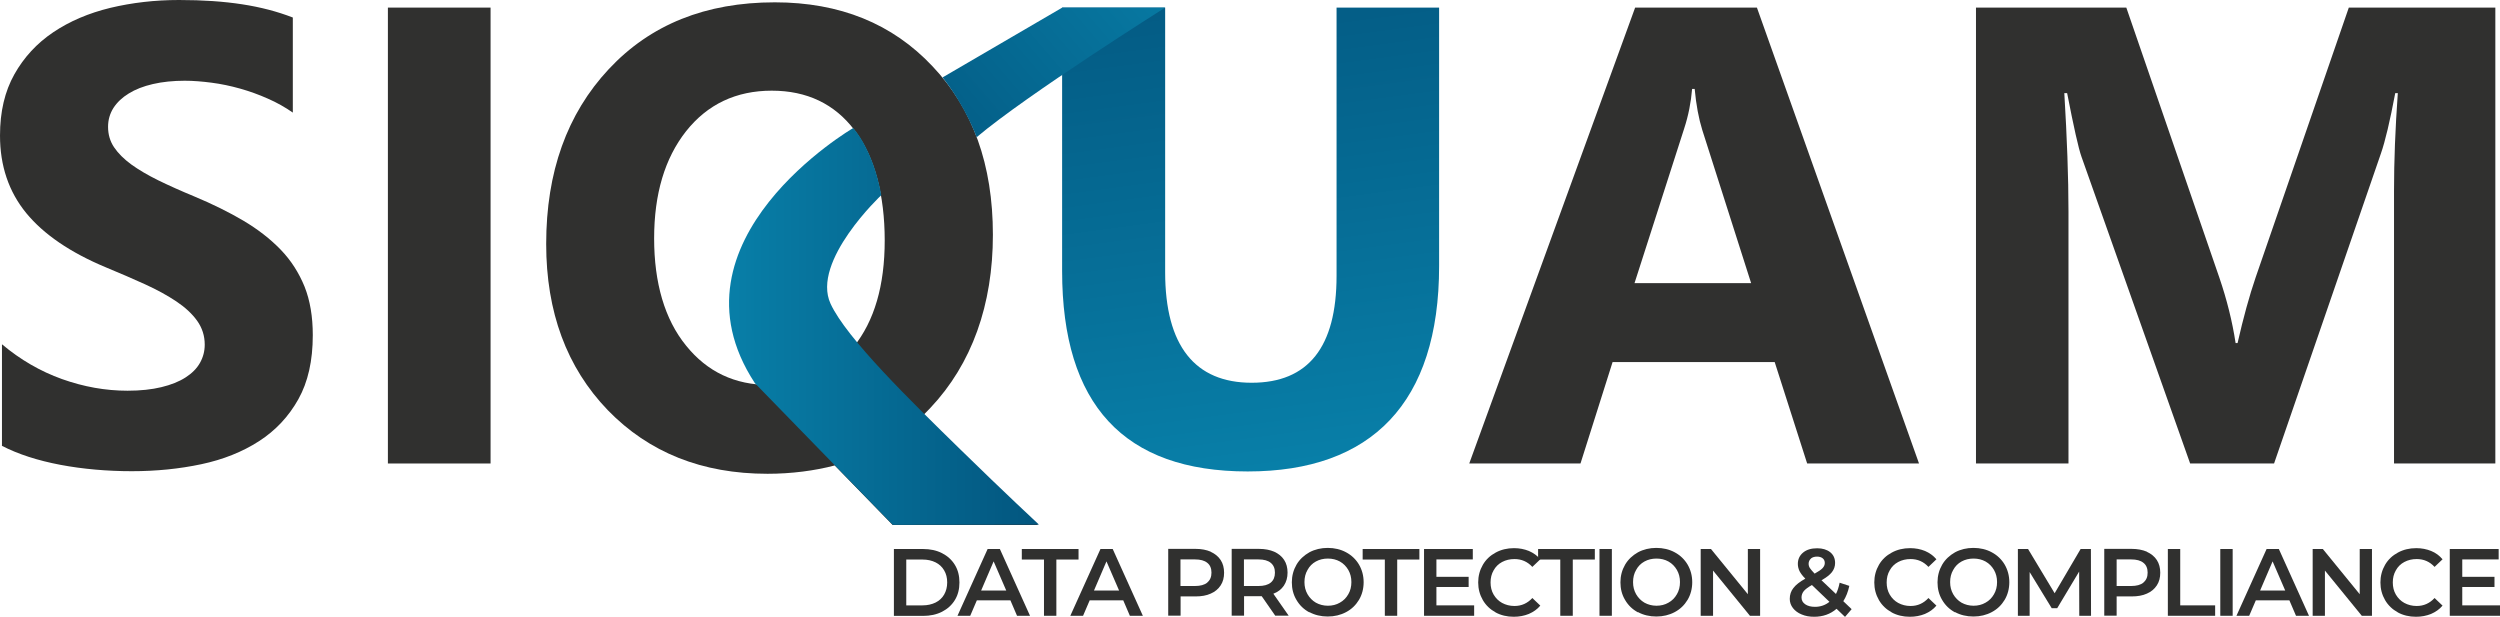 <?xml version="1.0" encoding="UTF-8"?>
<svg id="Livello_2" data-name="Livello 2" xmlns="http://www.w3.org/2000/svg" xmlns:xlink="http://www.w3.org/1999/xlink" viewBox="0 0 204.05 50.35">
  <defs>
    <clipPath id="clippath">
      <path d="m109.09.62v21.9c0,5.81-2.31,8.72-6.93,8.72s-7.06-3.01-7.06-9.03V.62h-8.41v21.49c0,10.92,5.05,16.37,15.15,16.37s15.62-5.59,15.62-16.76V.62h0s-8.38,0-8.38,0Z" style="fill: none; stroke-width: 0px;"/>
    </clipPath>
    <linearGradient id="Sfumatura_senza_nome" data-name="Sfumatura senza nome" x1="343.23" y1="495.17" x2="344.23" y2="495.17" gradientTransform="translate(-21902.95 15292.52) rotate(-90) scale(44.44)" gradientUnits="userSpaceOnUse">
      <stop offset="0" stop-color="#0880a9"/>
      <stop offset="1" stop-color="#035780"/>
    </linearGradient>
    <clipPath id="clippath-1">
      <path d="m61.59,31.25l11.28,11.59,11.93-.02s-2.79-2.59-6.43-6.15c-4.05-3.96-9.27-9.05-10.58-11.88-1.6-3.47,4.14-8.86,4.14-8.86,0,0-.14-.92-.51-2.07-.38-1.18-1.03-2.57-1.78-3.41,0,0-15.67,9.14-8.04,20.8" style="fill: none; stroke-width: 0px;"/>
    </clipPath>
    <linearGradient id="Sfumatura_senza_nome-2" data-name="Sfumatura senza nome" x1="315.04" y1="512.04" x2="316.04" y2="512.04" gradientTransform="translate(-7908.59 -12923.75) scale(25.29)" xlink:href="#Sfumatura_senza_nome"/>
    <clipPath id="clippath-2">
      <path d="m86.7.62l-9.77,5.7c1.89,2.39,2.78,4.88,2.78,4.88,4.18-3.52,15.21-10.46,15.39-10.58h0s-8.4,0-8.4,0Z" style="fill: none; stroke-width: 0px;"/>
    </clipPath>
    <linearGradient id="Sfumatura_senza_nome-3" data-name="Sfumatura senza nome" x1="359.51" y1="523.82" x2="360.51" y2="523.82" gradientTransform="translate(11279.32 16291.72) rotate(-180) scale(31.09)" xlink:href="#Sfumatura_senza_nome"/>
  </defs>
  <g id="Livello_1-2" data-name="Livello 1">
    <g>
      <path d="m.16,36.4v-8.3c1.5,1.26,3.14,2.21,4.9,2.84,1.77.63,3.55.95,5.35.95,1.05,0,1.98-.1,2.76-.29.79-.19,1.44-.45,1.97-.79.53-.34.92-.73,1.18-1.19.26-.46.39-.96.39-1.49,0-.73-.21-1.37-.62-1.95-.41-.57-.98-1.1-1.7-1.58-.72-.48-1.57-.95-2.56-1.4-.99-.45-2.05-.91-3.19-1.38-2.9-1.21-5.07-2.69-6.5-4.43-1.43-1.75-2.14-3.86-2.14-6.33,0-1.94.39-3.6,1.17-4.99.78-1.39,1.84-2.54,3.18-3.44,1.34-.9,2.89-1.56,4.66-1.99,1.76-.42,3.63-.64,5.6-.64s3.65.12,5.15.35c1.5.23,2.88.59,4.14,1.08v7.76c-.62-.43-1.3-.82-2.04-1.14-.74-.33-1.49-.6-2.27-.82-.78-.22-1.55-.38-2.32-.48-.77-.1-1.5-.16-2.19-.16-.95,0-1.82.09-2.6.27-.78.18-1.44.44-1.97.77-.54.33-.95.72-1.25,1.18-.29.46-.44.97-.44,1.54,0,.62.16,1.18.49,1.67.33.49.8.96,1.4,1.4.61.44,1.34.87,2.21,1.3.86.42,1.84.86,2.93,1.31,1.49.62,2.82,1.28,4.01,1.98,1.18.7,2.2,1.49,3.05,2.37.85.88,1.49,1.89,1.95,3.02.45,1.13.67,2.45.67,3.96,0,2.08-.39,3.82-1.18,5.23-.79,1.41-1.86,2.55-3.21,3.42-1.35.87-2.92,1.5-4.71,1.88-1.79.38-3.68.57-5.67.57s-3.98-.17-5.83-.52c-1.84-.35-3.44-.86-4.79-1.56" style="fill: #30302f; stroke-width: 0px;"/>
      <rect x="31.66" y=".62" width="8.38" height="37.21" style="fill: #30302f; stroke-width: 0px;"/>
      <path d="m62.64,38.67c-5.33,0-9.67-1.73-13.03-5.19-3.36-3.49-5.03-8.02-5.03-13.57,0-5.87,1.7-10.62,5.11-14.27C53.09,2,57.6.19,63.24.19c5.31,0,9.6,1.74,12.87,5.22,3.29,3.46,4.93,8.04,4.93,13.75s-1.71,10.54-5.11,14.14c-.12.12-.23.24-.34.35-.1.11-.22.22-.34.32l9.48,8.88h-11.87s-4.73-4.86-4.73-4.86c-1.63.43-3.54.68-5.49.68m.36-31.27c-2.92,0-5.26,1.11-7.01,3.32-1.73,2.2-2.6,5.11-2.6,8.74s.86,6.6,2.6,8.74c1.73,2.15,3.99,3.22,6.8,3.22s5.18-1.04,6.88-3.11c1.7-2.11,2.54-5.01,2.54-8.69s-.82-6.84-2.47-9c-1.62-2.14-3.88-3.22-6.75-3.22" style="fill: #30302f; stroke-width: 0px;"/>
      <g style="clip-path: url(#clippath);">
        <rect x="84.28" y="-1.29" width="35.62" height="41.68" transform="translate(-1.71 14) rotate(-7.78)" style="fill: url(#Sfumatura_senza_nome); stroke-width: 0px;"/>
      </g>
      <path d="m156.63,37.83h-9.13l-2.65-8.28h-13.23l-2.62,8.28h-9.08L133.46.62h9.94l13.23,37.21Zm-13.7-14.71l-3.99-12.51c-.29-.93-.5-2.05-.62-3.35h-.21c-.09,1.09-.3,2.17-.65,3.24l-4.05,12.61h9.52Z" style="fill: #30302f; stroke-width: 0px;"/>
      <path d="m203.68,37.83h-8.28V15.57c0-2.41.1-5.06.31-7.97h-.21c-.43,2.28-.82,3.93-1.17,4.93l-8.72,25.3h-6.85l-8.87-25.04c-.24-.67-.63-2.41-1.17-5.19h-.23c.22,3.67.34,6.89.34,9.65v20.58h-7.55V.62h12.27l7.6,22.06c.6,1.76,1.05,3.54,1.32,5.32h.16c.47-2.06.96-3.85,1.48-5.37l7.6-22.01h11.96v37.21Z" style="fill: #30302f; stroke-width: 0px;"/>
      <g style="clip-path: url(#clippath-1);">
        <rect x="53.96" y="10.46" width="30.83" height="32.38" style="fill: url(#Sfumatura_senza_nome-2); stroke-width: 0px;"/>
      </g>
      <g style="clip-path: url(#clippath-2);">
        <rect x="75.68" y="-4.02" width="20.68" height="19.85" transform="translate(16.84 57.37) rotate(-40.58)" style="fill: url(#Sfumatura_senza_nome-3); stroke-width: 0px;"/>
      </g>
      <path d="m72.96,44.81h2.38c.58,0,1.1.11,1.55.34.45.23.8.55,1.05.96.25.41.37.89.37,1.43s-.12,1.02-.37,1.43c-.25.41-.6.73-1.05.96-.45.23-.97.34-1.55.34h-2.38v-5.45Zm2.34,4.6c.4,0,.75-.08,1.06-.23.3-.15.54-.37.7-.65.16-.28.25-.61.25-.99s-.08-.7-.25-.99-.4-.5-.7-.65c-.3-.15-.66-.23-1.06-.23h-1.33v3.74h1.33Z" style="fill: #30302f; stroke-width: 0px;"/>
      <path d="m82.46,49h-2.73l-.54,1.26h-1.04l2.46-5.45h1l2.46,5.45h-1.06l-.54-1.26Zm-.33-.8l-1.03-2.38-1.02,2.38h2.05Z" style="fill: #30302f; stroke-width: 0px;"/>
      <polygon points="85.21 45.67 83.4 45.67 83.4 44.81 88.03 44.81 88.03 45.67 86.22 45.67 86.22 50.26 85.21 50.26 85.21 45.67" style="fill: #30302f; stroke-width: 0px;"/>
      <path d="m91.67,49h-2.73l-.54,1.26h-1.04l2.46-5.45h1l2.46,5.45h-1.06l-.54-1.26Zm-.33-.8l-1.03-2.38-1.02,2.38h2.05Z" style="fill: #30302f; stroke-width: 0px;"/>
      <path d="m98.82,45.04c.35.16.62.38.81.67.19.29.28.64.28,1.04s-.09.74-.28,1.03c-.19.29-.46.52-.81.67-.35.16-.76.23-1.23.23h-1.23v1.57h-1.01v-5.45h2.24c.47,0,.88.08,1.23.23m-.28,2.51c.23-.19.34-.45.34-.8s-.11-.62-.34-.8c-.23-.19-.56-.28-1.01-.28h-1.18v2.17h1.18c.44,0,.78-.09,1.01-.28" style="fill: #30302f; stroke-width: 0px;"/>
      <path d="m104.09,50.26l-1.11-1.6s-.12,0-.21,0h-1.23v1.59h-1.01v-5.45h2.24c.47,0,.88.08,1.23.23.35.16.62.38.81.67.19.29.28.64.28,1.04s-.1.76-.3,1.06c-.2.3-.49.52-.86.66l1.25,1.79h-1.09Zm-.37-4.32c-.23-.19-.56-.28-1.01-.28h-1.18v2.17h1.18c.44,0,.78-.09,1.01-.28.23-.19.34-.46.34-.81s-.11-.61-.34-.8" style="fill: #30302f; stroke-width: 0px;"/>
      <path d="m106.87,49.98c-.45-.24-.8-.58-1.05-1.01-.26-.43-.38-.91-.38-1.44s.13-1.01.38-1.44c.25-.43.61-.76,1.05-1.01.45-.24.95-.36,1.5-.36s1.06.12,1.5.36c.45.24.8.58,1.05,1,.25.43.38.91.38,1.44s-.13,1.02-.38,1.44c-.26.43-.6.76-1.05,1-.45.24-.95.36-1.5.36s-1.06-.12-1.5-.36m2.49-.77c.29-.16.52-.39.69-.69.17-.29.25-.62.25-.99s-.08-.69-.25-.99c-.17-.29-.39-.52-.69-.69-.29-.16-.62-.24-.98-.24s-.69.08-.98.24c-.29.16-.52.39-.68.69-.17.29-.25.62-.25.99s.08.69.25.99c.17.29.39.52.68.69.29.16.62.25.98.25s.69-.08.98-.25" style="fill: #30302f; stroke-width: 0px;"/>
      <polygon points="113.03 45.67 111.22 45.67 111.22 44.81 115.85 44.81 115.85 45.67 114.04 45.67 114.04 50.26 113.03 50.26 113.03 45.67" style="fill: #30302f; stroke-width: 0px;"/>
      <polygon points="120.32 49.41 120.32 50.26 116.23 50.26 116.23 44.81 120.21 44.81 120.21 45.66 117.24 45.66 117.24 47.08 119.87 47.08 119.87 47.91 117.24 47.91 117.24 49.41 120.32 49.41" style="fill: #30302f; stroke-width: 0px;"/>
      <path d="m122.07,49.98c-.44-.24-.79-.57-1.04-1-.25-.43-.38-.91-.38-1.44s.13-1.01.38-1.44c.25-.43.6-.76,1.05-1,.44-.24.94-.36,1.49-.36.45,0,.85.08,1.22.23.37.16.68.38.93.68l-.65.62c-.4-.43-.88-.64-1.46-.64-.37,0-.71.08-1.01.24-.3.16-.53.39-.69.68-.17.29-.25.62-.25.99s.08.7.25.99c.17.29.4.52.69.68.3.16.63.25,1.01.25.58,0,1.06-.22,1.46-.65l.65.62c-.25.3-.57.52-.94.68-.37.15-.78.23-1.23.23-.55,0-1.05-.12-1.49-.36" style="fill: #30302f; stroke-width: 0px;"/>
      <polygon points="127.35 45.67 125.54 45.67 125.54 44.81 130.17 44.81 130.17 45.67 128.37 45.67 128.37 50.26 127.35 50.26 127.35 45.67" style="fill: #30302f; stroke-width: 0px;"/>
      <rect x="130.55" y="44.81" width="1.01" height="5.45" style="fill: #30302f; stroke-width: 0px;"/>
      <path d="m133.69,49.98c-.45-.24-.8-.58-1.05-1.01-.26-.43-.38-.91-.38-1.44s.13-1.01.38-1.44c.25-.43.61-.76,1.05-1.01.45-.24.95-.36,1.5-.36s1.06.12,1.5.36c.45.24.8.58,1.05,1,.25.43.38.91.38,1.44s-.13,1.02-.38,1.44c-.26.43-.6.76-1.05,1-.45.24-.95.36-1.5.36s-1.06-.12-1.5-.36m2.49-.77c.29-.16.52-.39.69-.69.17-.29.25-.62.25-.99s-.08-.69-.25-.99c-.17-.29-.39-.52-.69-.69-.29-.16-.62-.24-.98-.24s-.69.08-.98.24c-.29.16-.52.39-.68.69-.17.29-.25.62-.25.99s.08.69.25.99c.17.29.39.52.68.69.29.16.62.25.98.25s.69-.08.98-.25" style="fill: #30302f; stroke-width: 0px;"/>
      <polygon points="143.66 44.81 143.66 50.26 142.83 50.26 139.82 46.57 139.82 50.26 138.81 50.26 138.81 44.81 139.65 44.81 142.66 48.5 142.66 44.81 143.66 44.81" style="fill: #30302f; stroke-width: 0px;"/>
      <path d="m150.59,50.35l-.69-.66c-.51.44-1.12.65-1.83.65-.38,0-.72-.06-1.02-.19-.3-.12-.54-.3-.71-.52-.17-.22-.26-.47-.26-.75,0-.34.1-.64.3-.89.2-.26.52-.51.97-.76-.22-.22-.37-.42-.47-.61-.09-.19-.14-.39-.14-.59,0-.38.14-.69.43-.93.29-.24.67-.35,1.15-.35.44,0,.79.11,1.06.32.27.22.4.51.4.88,0,.28-.09.53-.26.75-.17.22-.46.44-.85.66l1.18,1.12c.13-.25.23-.56.3-.92l.79.26c-.1.48-.27.9-.49,1.25l.68.65-.54.63Zm-1.26-1.22l-1.44-1.38c-.31.17-.53.34-.66.49-.13.16-.19.34-.19.53,0,.23.1.41.3.55.2.14.47.21.8.21.45,0,.85-.14,1.18-.41m-1.51-3.53c-.12.11-.19.25-.19.42,0,.12.03.24.1.35.07.11.2.26.39.46.31-.17.53-.32.65-.45.12-.13.18-.27.18-.42,0-.16-.06-.29-.17-.38-.11-.09-.27-.14-.46-.14-.21,0-.38.05-.51.16" style="fill: #30302f; stroke-width: 0px;"/>
      <path d="m154.4,49.98c-.44-.24-.79-.57-1.04-1-.25-.43-.38-.91-.38-1.44s.13-1.01.38-1.44c.25-.43.6-.76,1.05-1,.44-.24.94-.36,1.49-.36.45,0,.85.08,1.22.23.37.16.68.38.93.68l-.65.62c-.4-.43-.88-.64-1.46-.64-.37,0-.71.08-1.01.24-.3.16-.53.39-.69.68-.17.29-.25.62-.25.99s.08.7.25.99c.17.29.4.52.69.68.3.16.63.25,1.01.25.58,0,1.06-.22,1.46-.65l.65.62c-.25.3-.57.52-.94.68-.37.15-.78.23-1.23.23-.55,0-1.05-.12-1.49-.36" style="fill: #30302f; stroke-width: 0px;"/>
      <path d="m159.57,49.98c-.45-.24-.8-.58-1.05-1.01-.26-.43-.38-.91-.38-1.44s.13-1.01.38-1.44c.25-.43.61-.76,1.05-1.01.45-.24.95-.36,1.5-.36s1.06.12,1.5.36c.45.24.8.58,1.05,1,.25.43.38.91.38,1.44s-.13,1.02-.38,1.44c-.26.43-.6.76-1.05,1-.45.24-.95.36-1.5.36s-1.06-.12-1.5-.36m2.49-.77c.29-.16.52-.39.69-.69.17-.29.25-.62.25-.99s-.08-.69-.25-.99c-.17-.29-.39-.52-.69-.69-.29-.16-.62-.24-.98-.24s-.69.08-.98.24c-.29.16-.52.39-.68.69-.17.29-.25.62-.25.99s.08.69.25.99c.17.29.39.52.68.69.29.16.62.25.98.25s.69-.08.98-.25" style="fill: #30302f; stroke-width: 0px;"/>
      <polygon points="169.71 50.26 169.7 46.65 167.91 49.64 167.46 49.64 165.66 46.69 165.66 50.26 164.7 50.26 164.7 44.81 165.53 44.81 167.7 48.42 169.82 44.81 170.66 44.81 170.67 50.26 169.71 50.26" style="fill: #30302f; stroke-width: 0px;"/>
      <path d="m175.23,45.04c.35.16.62.38.81.67.19.29.28.64.28,1.04s-.09.74-.28,1.03c-.19.29-.46.52-.81.67-.35.16-.76.23-1.24.23h-1.23v1.57h-1.01v-5.45h2.24c.47,0,.89.08,1.24.23m-.28,2.51c.23-.19.34-.45.34-.8s-.11-.62-.34-.8c-.23-.19-.56-.28-1.01-.28h-1.18v2.17h1.18c.44,0,.78-.09,1.01-.28" style="fill: #30302f; stroke-width: 0px;"/>
      <polygon points="176.94 44.81 177.95 44.81 177.95 49.41 180.8 49.41 180.8 50.26 176.94 50.26 176.94 44.81" style="fill: #30302f; stroke-width: 0px;"/>
      <rect x="181.22" y="44.81" width="1.01" height="5.45" style="fill: #30302f; stroke-width: 0px;"/>
      <path d="m186.85,49h-2.73l-.54,1.26h-1.04l2.46-5.45h1l2.46,5.45h-1.06l-.54-1.26Zm-.33-.8l-1.03-2.38-1.02,2.38h2.05Z" style="fill: #30302f; stroke-width: 0px;"/>
      <polygon points="193.6 44.81 193.6 50.26 192.77 50.26 189.76 46.57 189.76 50.26 188.76 50.26 188.76 44.81 189.59 44.81 192.6 48.5 192.6 44.81 193.6 44.81" style="fill: #30302f; stroke-width: 0px;"/>
      <path d="m195.71,49.98c-.44-.24-.79-.57-1.04-1-.25-.43-.38-.91-.38-1.44s.13-1.01.38-1.44c.25-.43.6-.76,1.05-1,.44-.24.94-.36,1.49-.36.45,0,.85.08,1.22.23s.68.38.93.68l-.65.62c-.4-.43-.88-.64-1.46-.64-.37,0-.71.08-1.01.24-.3.16-.53.39-.69.68-.17.29-.25.62-.25.99s.08.7.25.99c.17.29.4.52.69.68.3.16.63.25,1.01.25.58,0,1.06-.22,1.46-.65l.65.62c-.25.3-.57.52-.94.68-.37.15-.78.23-1.23.23-.55,0-1.05-.12-1.49-.36" style="fill: #30302f; stroke-width: 0px;"/>
      <polygon points="204.05 49.41 204.05 50.26 199.95 50.26 199.95 44.81 203.94 44.81 203.94 45.66 200.97 45.66 200.97 47.08 203.6 47.08 203.6 47.91 200.97 47.91 200.97 49.41 204.05 49.41" style="fill: #30302f; stroke-width: 0px;"/>
    </g>
  </g>
</svg>